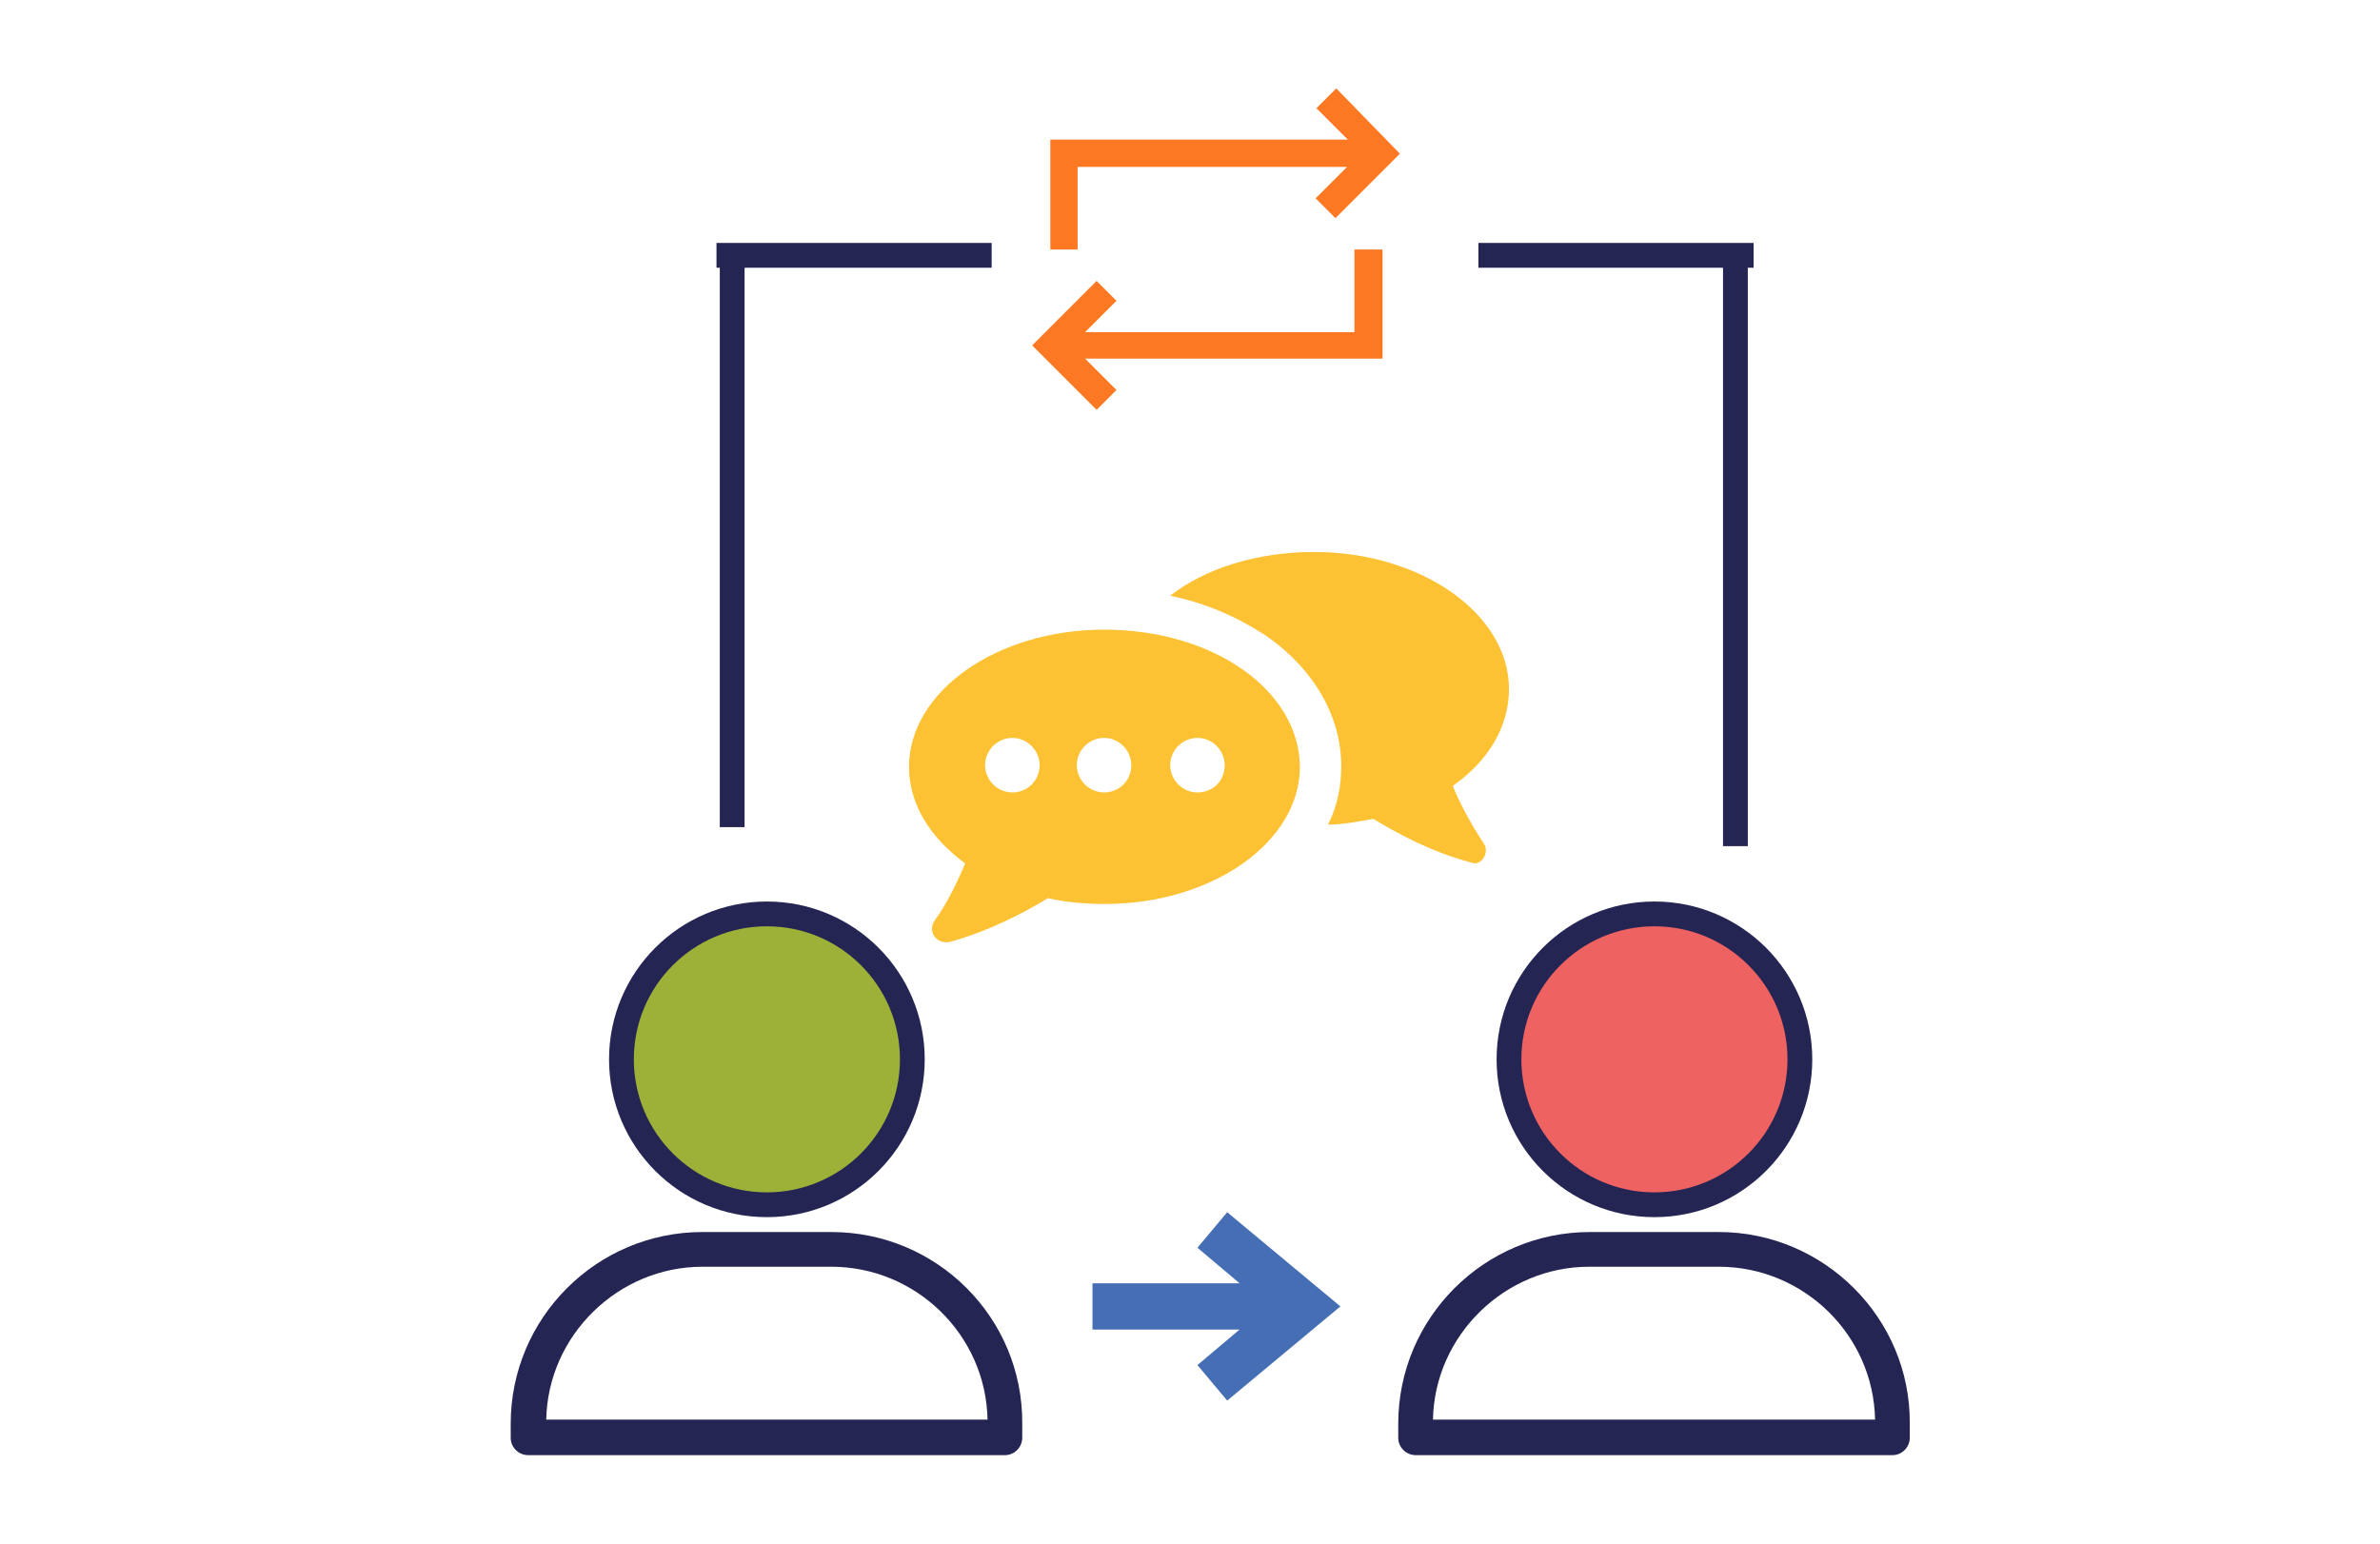 <?xml version="1.0" encoding="utf-8"?>
<!-- Generator: Adobe Illustrator 24.1.3, SVG Export Plug-In . SVG Version: 6.00 Build 0)  -->
<svg version="1.1" id="Layer_1" xmlns="http://www.w3.org/2000/svg" xmlns:xlink="http://www.w3.org/1999/xlink" x="0px" y="0px"
	 viewBox="0 0 288 186.9" style="enable-background:new 0 0 288 186.9;" xml:space="preserve">
<style type="text/css">
	.st0{fill:#FDC234;}
	.st1{fill:#252553;}
	.st2{fill:#9DB138;stroke:#252553;stroke-width:3;}
	.st3{fill:#EF6262;stroke:#252553;stroke-width:3;}
	.st4{fill:#456EB5;}
	.st5{fill:#FD7822;}
	.st6{fill:none;stroke:#252553;stroke-width:3;}
</style>
<path class="st0" d="M179.5,102c-1.6-2.4-3.1-5.3-3.7-6.9c4.2-2.9,6.8-7.1,6.8-11.7c0-9.1-10.6-16.6-23.6-16.6
	c-6.9,0-13.2,2-17.4,5.3c4.4,0.9,8.2,2.6,11.7,4.9c5.7,4,9,9.7,9,15.7c0,2.6-0.5,4.9-1.6,7.1c1.8,0,3.7-0.4,5.5-0.7
	c2.6,1.6,6.9,4,11.9,5.3C179.1,104.9,180.4,103.2,179.5,102L179.5,102z"/>
<path class="st0" d="M133.6,76.2c-13,0-23.6,7.5-23.6,16.6c0,4.6,2.6,8.6,6.8,11.7c-0.7,1.6-2,4.6-3.7,6.9c-0.9,1.3,0.2,2.9,1.8,2.6
	c4.8-1.3,9.3-3.7,11.9-5.3c2.2,0.5,4.6,0.7,6.9,0.7c13,0,23.6-7.5,23.6-16.6C157.2,83.5,146.8,76.2,133.6,76.2L133.6,76.2z
	 M122.5,95.9c-1.8,0-3.3-1.5-3.3-3.3c0-1.8,1.5-3.3,3.3-3.3c1.8,0,3.3,1.5,3.3,3.3C125.8,94.5,124.3,95.9,122.5,95.9z M133.6,95.9
	c-1.8,0-3.3-1.5-3.3-3.3c0-1.8,1.5-3.3,3.3-3.3c1.8,0,3.3,1.5,3.3,3.3C136.9,94.5,135.4,95.9,133.6,95.9z M144.9,95.9
	c-1.8,0-3.3-1.5-3.3-3.3c0-1.8,1.5-3.3,3.3-3.3c1.8,0,3.3,1.5,3.3,3.3C148.2,94.5,146.8,95.9,144.9,95.9z"/>
<path class="st1" d="M66.1,171.8c0.2-10.2,8.7-18.5,18.9-18.5h15.6c10.2,0,18.7,8.2,18.9,18.5H66.1L66.1,171.8z M100.6,149.1H85
	c-12.8,0-23.2,10.4-23.2,23.2v1.7c0,1.2,1,2.1,2.1,2.1h57.7c1.2,0,2.1-1,2.1-2.1v-1.7C123.8,159.5,113.4,149.1,100.6,149.1
	L100.6,149.1z"/>
<path class="st1" d="M173.4,171.8c0.2-10.2,8.7-18.5,18.9-18.5H208c10.2,0,18.7,8.2,18.9,18.5H173.4L173.4,171.8z M208,149.1h-15.6
	c-12.8,0-23.2,10.4-23.2,23.2v1.7c0,1.2,1,2.1,2.1,2.1H229c1.2,0,2.1-1,2.1-2.1v-1.7C231.2,159.5,220.7,149.1,208,149.1L208,149.1z"
	/>
<circle class="st2" cx="92.8" cy="128.2" r="17.6"/>
<circle class="st3" cx="200.2" cy="128.2" r="17.6"/>
<path class="st4" d="M132.2,160.9h17.8l-5.1,4.3l3.6,4.3l13.7-11.4l-13.7-11.4l-3.6,4.3l5.1,4.3h-17.8V160.9z"/>
<path class="st5" d="M161.7,10.7l-2.4,2.4l3.8,3.8l-36,0v13.3h3.3v-10h32.6l-3.8,3.8l2.4,2.4l7.8-7.8L161.7,10.7z M163.9,30.2v10
	h-32.6l3.8-3.8l-2.4-2.4l-7.8,7.8l7.8,7.8l2.4-2.4l-3.8-3.8h36V30.2L163.9,30.2z"/>
<line class="st6" x1="178.9" y1="30.9" x2="212.2" y2="30.9"/>
<line class="st6" x1="210" y1="30.9" x2="210" y2="102.4"/>
<line class="st6" x1="120" y1="30.9" x2="86.7" y2="30.9"/>
<line class="st6" x1="88.6" y1="30.2" x2="88.6" y2="100.1"/>
</svg>
